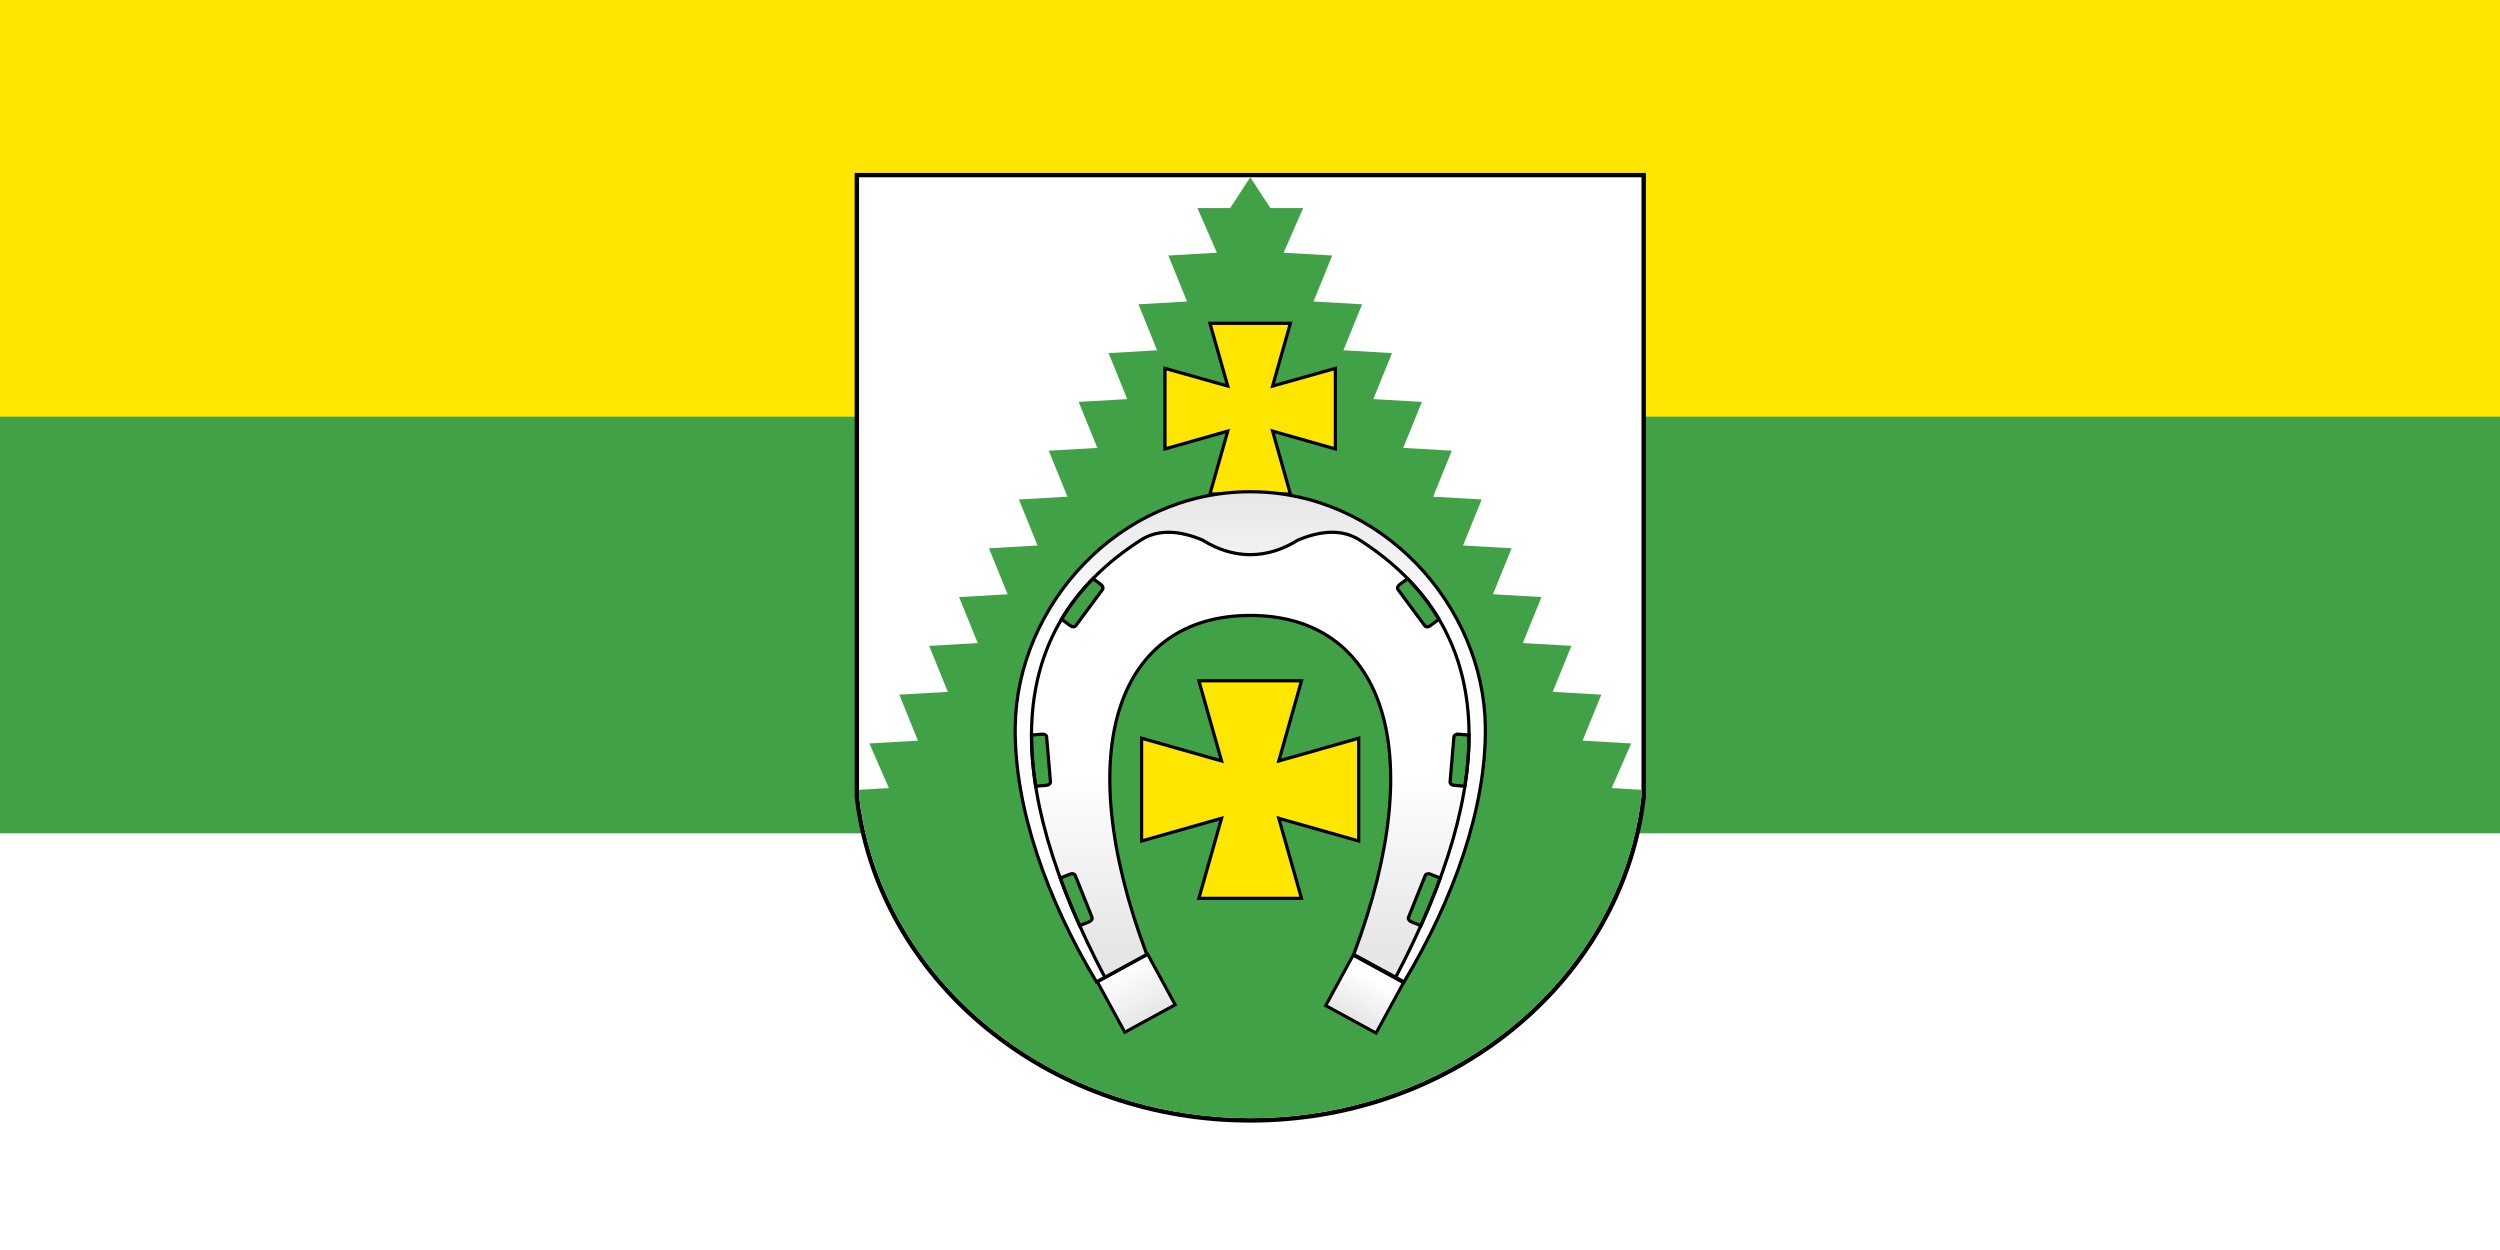 <?xml version="1.0" encoding="UTF-8" standalone="no"?>
<!-- Created with Inkscape (http://www.inkscape.org/) -->
<svg id="svg4044" xmlns:rdf="http://www.w3.org/1999/02/22-rdf-syntax-ns#" xmlns="http://www.w3.org/2000/svg" height="300" width="600" version="1.1" xmlns:cc="http://creativecommons.org/ns#" xmlns:xlink="http://www.w3.org/1999/xlink" xmlns:dc="http://purl.org/dc/elements/1.1/">
 <rect width="100%" height="100%" fill="#333333" stroke="none"/>
 <defs id="defs4046">
  <linearGradient id="linearGradient3038" y2="88.271" gradientUnits="userSpaceOnUse" x2="-18.639" gradientTransform="matrix(3.543,0,0,3.543,28.829,417.282)" y1="94.431" x1="-18.679">
   <stop id="stop3818" stop-color="#e6e6e6" offset="0"/>
   <stop id="stop3820" stop-color="#FFF" offset="1"/>
  </linearGradient>
  <linearGradient id="linearGradient3040" y2="49.037" gradientUnits="userSpaceOnUse" x2="-92.956" gradientTransform="matrix(3.543,0,0,3.543,-366.301,201.939)" y1="53.847" x1="-92.924">
   <stop id="stop3810" stop-color="#e6e6e6" offset="0"/>
   <stop id="stop3812" stop-color="#FFF" offset="1"/>
  </linearGradient>
  <linearGradient id="linearGradient3042" y2="48.246" gradientUnits="userSpaceOnUse" x2="38.962" gradientTransform="matrix(3.543,0,0,3.543,225,352.606)" y1="34.07" x1="38.962">
   <stop id="stop3802" stop-color="#e6e6e6" offset="0"/>
   <stop id="stop3804" stop-color="#FFF" offset="1"/>
  </linearGradient>
  <linearGradient id="linearGradient3044" y2="158.18" gradientUnits="userSpaceOnUse" x2="105" gradientTransform="matrix(4.887,0,0,4.887,-138.171,-193.409)" y1="171.78" x1="105">
   <stop id="stop9" stop-color="#e6e6e6" offset="0"/>
   <stop id="stop11" stop-color="#FFF" offset="1"/>
  </linearGradient>
 </defs>

 <path id="path4029" d="m371.75,142.03c2.935,0,5.315,2.38,5.315,5.315v5.314c0,2.935-2.38,5.315-5.315,5.315h-5.315v-15.944zm0,21.259c5.87,0,10.63-4.76,10.63-10.63v-5.314c0-5.87-4.76-10.63-10.63-10.63h-10.63v26.574zm-21.26-26.574,5.315,0,0,26.574-5.315,0zm-10.63,0,5.315,0,0,26.574-5.315,0-10.63-16.684,0,16.684-5.315,0,0-26.574,5.315,0,10.63,16.684zm-79.724,0,15.945,0,0,5.315-10.63,0,0,5.315,10.63,0,0,5.315-10.63,0,0,5.315,10.63,0,0,5.315-15.945,0zm-21.26-0.001,5.315,0,0,21.26,10.63,0,0,5.315-15.945,0zm55.808,21.26,5.314,0c4.402,0,7.972-3.57,7.972-7.972s-3.636-7.957-7.972-7.972h-5.314v5.315h5.314c1.467,0,2.658,1.19,2.658,2.658s-1.19,2.658-2.658,2.658h-5.314zm5.31-26.58c10.272,0,18.602,8.33,18.602,18.602s-8.33,18.602-18.602,18.602-18.602-8.33-18.602-18.602,8.33-18.602,18.602-18.602zm-13.287,18.602c0,7.337,5.95,13.287,13.287,13.287,7.337,0,13.287-5.95,13.287-13.287,0-7.337-5.95-13.287-13.287-13.287-7.337,0-13.287,5.95-13.287,13.287z" class="fil0" fill="#a90000"/>
 <rect id="rect4301" height="300" width="600" y="-0.001" x="0" fill="#FFF"/>
 <rect id="rect4301-2" height="200" width="600" y="-0.001" x="0" fill="#41a147"/>
 <rect id="rect4301-2-8" height="100" width="600" y="-0.001" x="0" fill="#ffe600"/>
 <g id="g3984" transform="matrix(0.633,0,0,0.634,62.69,-182.059)">
  <path id="path18" d="m225,588.82c0.352,3.007,0.802,5.987,1.362,8.933,12.34,64.96,74.2,114.37,148.64,114.37,74.436,0,136.3-49.404,148.64-114.36,0.56-2.948,1.01-5.929,1.363-8.938v-236.21h-300v236.21z" fill-rule="evenodd" class="fil0" fill="#000"/>
  <path id="path20" d="m514.17,623.21c4.614-10.897,7.74-22.472,9.158-34.514v-234.44h-296.66v234.44c1.418,12.044,4.545,23.62,9.159,34.518,21.609,51.036,75.777,87.235,139.17,87.235s117.56-36.201,139.17-87.24z" fill-rule="evenodd" class="fil1" fill="#FFF"/>
  <path id="path22" d="m382.63,365.93,12.418,0-7.393,16.893,18.409,1.059-7.074,17.412,18.41,1.06-7.074,17.411,18.41,1.06-7.074,17.411,18.41,1.06-7.074,17.411,18.41,1.06-7.075,17.411,18.411,1.06-7.075,17.411,18.411,1.061-7.075,17.411,18.41,1.06-7.074,17.411,18.411,1.06-7.075,17.411,18.41,1.06-7.074,17.412,18.411,1.061-7.393,16.893,11.302,0.65,0,2.556c-1.418,12.043-4.544,23.617-9.158,34.514-21.608,51.039-75.777,87.24-139.17,87.24-63.391,0-117.56-36.199-139.17-87.235-4.615-10.899-7.741-22.474-9.159-34.518v-2.556l11.3-0.65-7.39-16.891,18.414-1.062-7.074-17.414,18.407-1.059-7.074-17.409,18.408-1.063-7.074-17.412,18.41-1.059-7.076-17.412,18.413-1.057-7.074-17.414,18.41-1.058-7.075-17.41,18.413-1.059-7.078-17.415,18.414-1.058-7.072-17.41,18.408-1.062-7.076-17.411,18.412-1.059-7.072-17.412,18.409-1.061-7.392-16.891h12.413l7.628-11.677,7.628,11.677z" fill-rule="evenodd" class="fil2" fill="#41a147"/>
  <polygon id="polygon24" fill-rule="evenodd" transform="matrix(4.887,0,0,4.887,-138.171,-193.409)" class="fil3 str0" stroke="#000" points="101.02,167.92,108.98,167.92,107.22,161.72,113.42,163.48,113.42,155.52,107.22,157.28,108.98,151.07,101.02,151.07,102.78,157.28,96.576,155.52,96.576,163.48,102.78,161.72" stroke-width="0.25" fill="#ffe600"/>
  <polygon id="polygon26" fill-rule="evenodd" transform="matrix(4.887,0,0,4.887,-138.171,-193.409)" class="fil3 str0" stroke="#000" points="101.88,136.6,108.12,136.6,106.74,131.73,111.61,133.11,111.61,126.87,106.74,128.24,108.12,123.38,101.88,123.38,103.26,128.24,98.39,126.87,98.39,133.11,103.26,131.73" stroke-width="0.25" fill="#ffe600"/>
  <rect id="rect28" fill-rule="evenodd" transform="matrix(0.878,-0.479,0.479,0.878,0,0)" height="21.736" width="21.736" stroke="#000" y="730.07" x="-37.219" stroke-width="1.181" class="fil4 str0" fill="url(#linearGradient3038)"/>
  <rect id="rect30" fill-rule="evenodd" transform="matrix(-0.878,-0.479,-0.479,0.878,0,0)" height="21.736" width="21.736" stroke="#000" y="371.16" x="-695.77" stroke-width="1.181" class="fil5 str0" fill="url(#linearGradient3040)"/>
  <path id="path32" d="m430.13,657.12,3.188,1.737c18.787-31.313,31.214-65.946,30.808-96.618-0.603-45.631-39.092-88.928-89.124-88.928s-88.519,43.297-89.122,88.928c-0.405,30.672,12.021,65.305,30.808,96.618l3.188-1.737c-39.102-74.242-39.125-131.73,13.638-165.53,6.467-4.144,14.524-3.695,23.37,0,5.787,3.612,11.843,5.538,18.118,5.538,6.275,0,12.333-1.925,18.12-5.538,8.846-3.695,16.903-4.144,23.37,0,52.762,33.803,52.74,91.289,13.638,165.53z" fill-rule="evenodd" class="fil6" fill="url(#linearGradient3042)"/>
  <path id="path34" d="m375,520.13c49.499-0,68.854,49.487,39.231,128.32l15.897,8.664c39.102-74.242,39.125-131.73-13.638-165.53-6.467-4.144-14.524-3.695-23.37,0-5.788,3.613-11.845,5.538-18.12,5.538-6.275-0-12.331-1.926-18.118-5.538-8.846-3.695-16.903-4.144-23.37,0-52.762,33.803-52.74,91.289-13.638,165.53l15.897-8.664c-29.62-78.83-10.27-128.32,39.23-128.32zm78.879,44.945c-0.865-0.076-1.612,0.383-1.665,1.018l-1.458,17.061c-0.054,0.635,0.607,1.213,1.467,1.287l4.14,0.355c1.052-6.687,1.583-13.147,1.579-19.372l-4.062-0.349zm-22.292-56.609c-0.698,0.516-0.955,1.354-0.574,1.865l10.196,13.756c0.38,0.512,1.258,0.508,1.952-0.005l3.391-2.512c-3.246-5.444-7.211-10.569-11.905-15.368l-3.059,2.265zm11.662,109.58c-0.805-0.325-1.653-0.104-1.889,0.488l-6.373,15.893c-0.237,0.591,0.226,1.337,1.027,1.659l3.674,1.474c2.753-6.128,5.205-12.126,7.353-17.992l-3.793-1.523zm-147.13-52.98c0.867-0.076,1.612,0.383,1.664,1.017l1.462,17.062c0.051,0.633-0.608,1.211-1.468,1.286l-4.141,0.356c-1.052-6.687-1.583-13.147-1.579-19.371l4.062-0.349zm22.295-56.608c0.695,0.514,0.952,1.352,0.573,1.863l-10.197,13.758c-0.382,0.511-1.257,0.506-1.951-0.005l-3.392-2.514c3.246-5.444,7.21-10.569,11.904-15.368l3.063,2.268zm-11.67,109.58c0.804-0.325,1.654-0.103,1.89,0.489l6.372,15.896c0.235,0.59-0.227,1.33-1.028,1.654l-3.675,1.477c-2.753-6.128-5.205-12.125-7.351-17.991l3.792-1.526z" fill-rule="evenodd" class="fil7" fill="url(#linearGradient3044)"/>
  <path id="path36" d="m375,520.13c49.499-0,68.854,49.487,39.231,128.32l19.085,10.401c18.787-31.313,31.214-65.946,30.808-96.618-0.603-45.631-39.092-88.928-89.124-88.928s-88.519,43.298-89.122,88.928c-0.405,30.672,12.021,65.305,30.808,96.618l19.07-10.4c-29.62-78.83-10.27-128.32,39.23-128.32zm78.879,44.945c-0.865-0.076-1.612,0.383-1.665,1.018l-1.458,17.061c-0.054,0.635,0.607,1.213,1.467,1.287l4.14,0.355c1.052-6.687,1.583-13.147,1.579-19.372l-4.062-0.349zm-22.292-56.609c-0.698,0.516-0.955,1.354-0.574,1.865l10.196,13.756c0.38,0.512,1.258,0.508,1.952-0.005l3.391-2.512c-3.246-5.444-7.211-10.569-11.905-15.368l-3.059,2.265zm11.662,109.58c-0.805-0.325-1.653-0.104-1.889,0.488l-6.373,15.893c-0.237,0.591,0.226,1.337,1.027,1.659l3.674,1.474c2.753-6.128,5.205-12.126,7.353-17.992l-3.793-1.523zm-147.13-52.98c0.867-0.076,1.612,0.383,1.664,1.017l1.462,17.062c0.051,0.633-0.608,1.211-1.468,1.286l-4.141,0.356c-1.052-6.687-1.583-13.147-1.579-19.371l4.062-0.349zm22.295-56.608c0.695,0.514,0.952,1.352,0.573,1.863l-10.197,13.758c-0.382,0.511-1.257,0.506-1.951-0.005l-3.392-2.514c3.246-5.444,7.21-10.569,11.904-15.368l3.063,2.268zm-11.67,109.58c0.804-0.325,1.654-0.103,1.89,0.489l6.372,15.896c0.235,0.59-0.227,1.33-1.028,1.654l-3.675,1.477c-2.753-6.128-5.205-12.125-7.351-17.991l3.792-1.526z" class="fil8 str0" stroke="#000" stroke-width="1.222" fill="none"/>
  <path id="path38" d="m429.95,657.46c39.283-74.407,39.384-132.02-13.46-165.87-6.467-4.144-14.524-3.695-23.37,0-5.788,3.613-11.845,5.538-18.12,5.538-6.275-0-12.331-1.926-18.118-5.538-8.846-3.695-16.903-4.144-23.37,0-52.843,33.855-52.742,91.464-13.46,165.87" class="fil8 str0" stroke="#000" stroke-width="1.222" fill="none"/>
 </g>
</svg>
